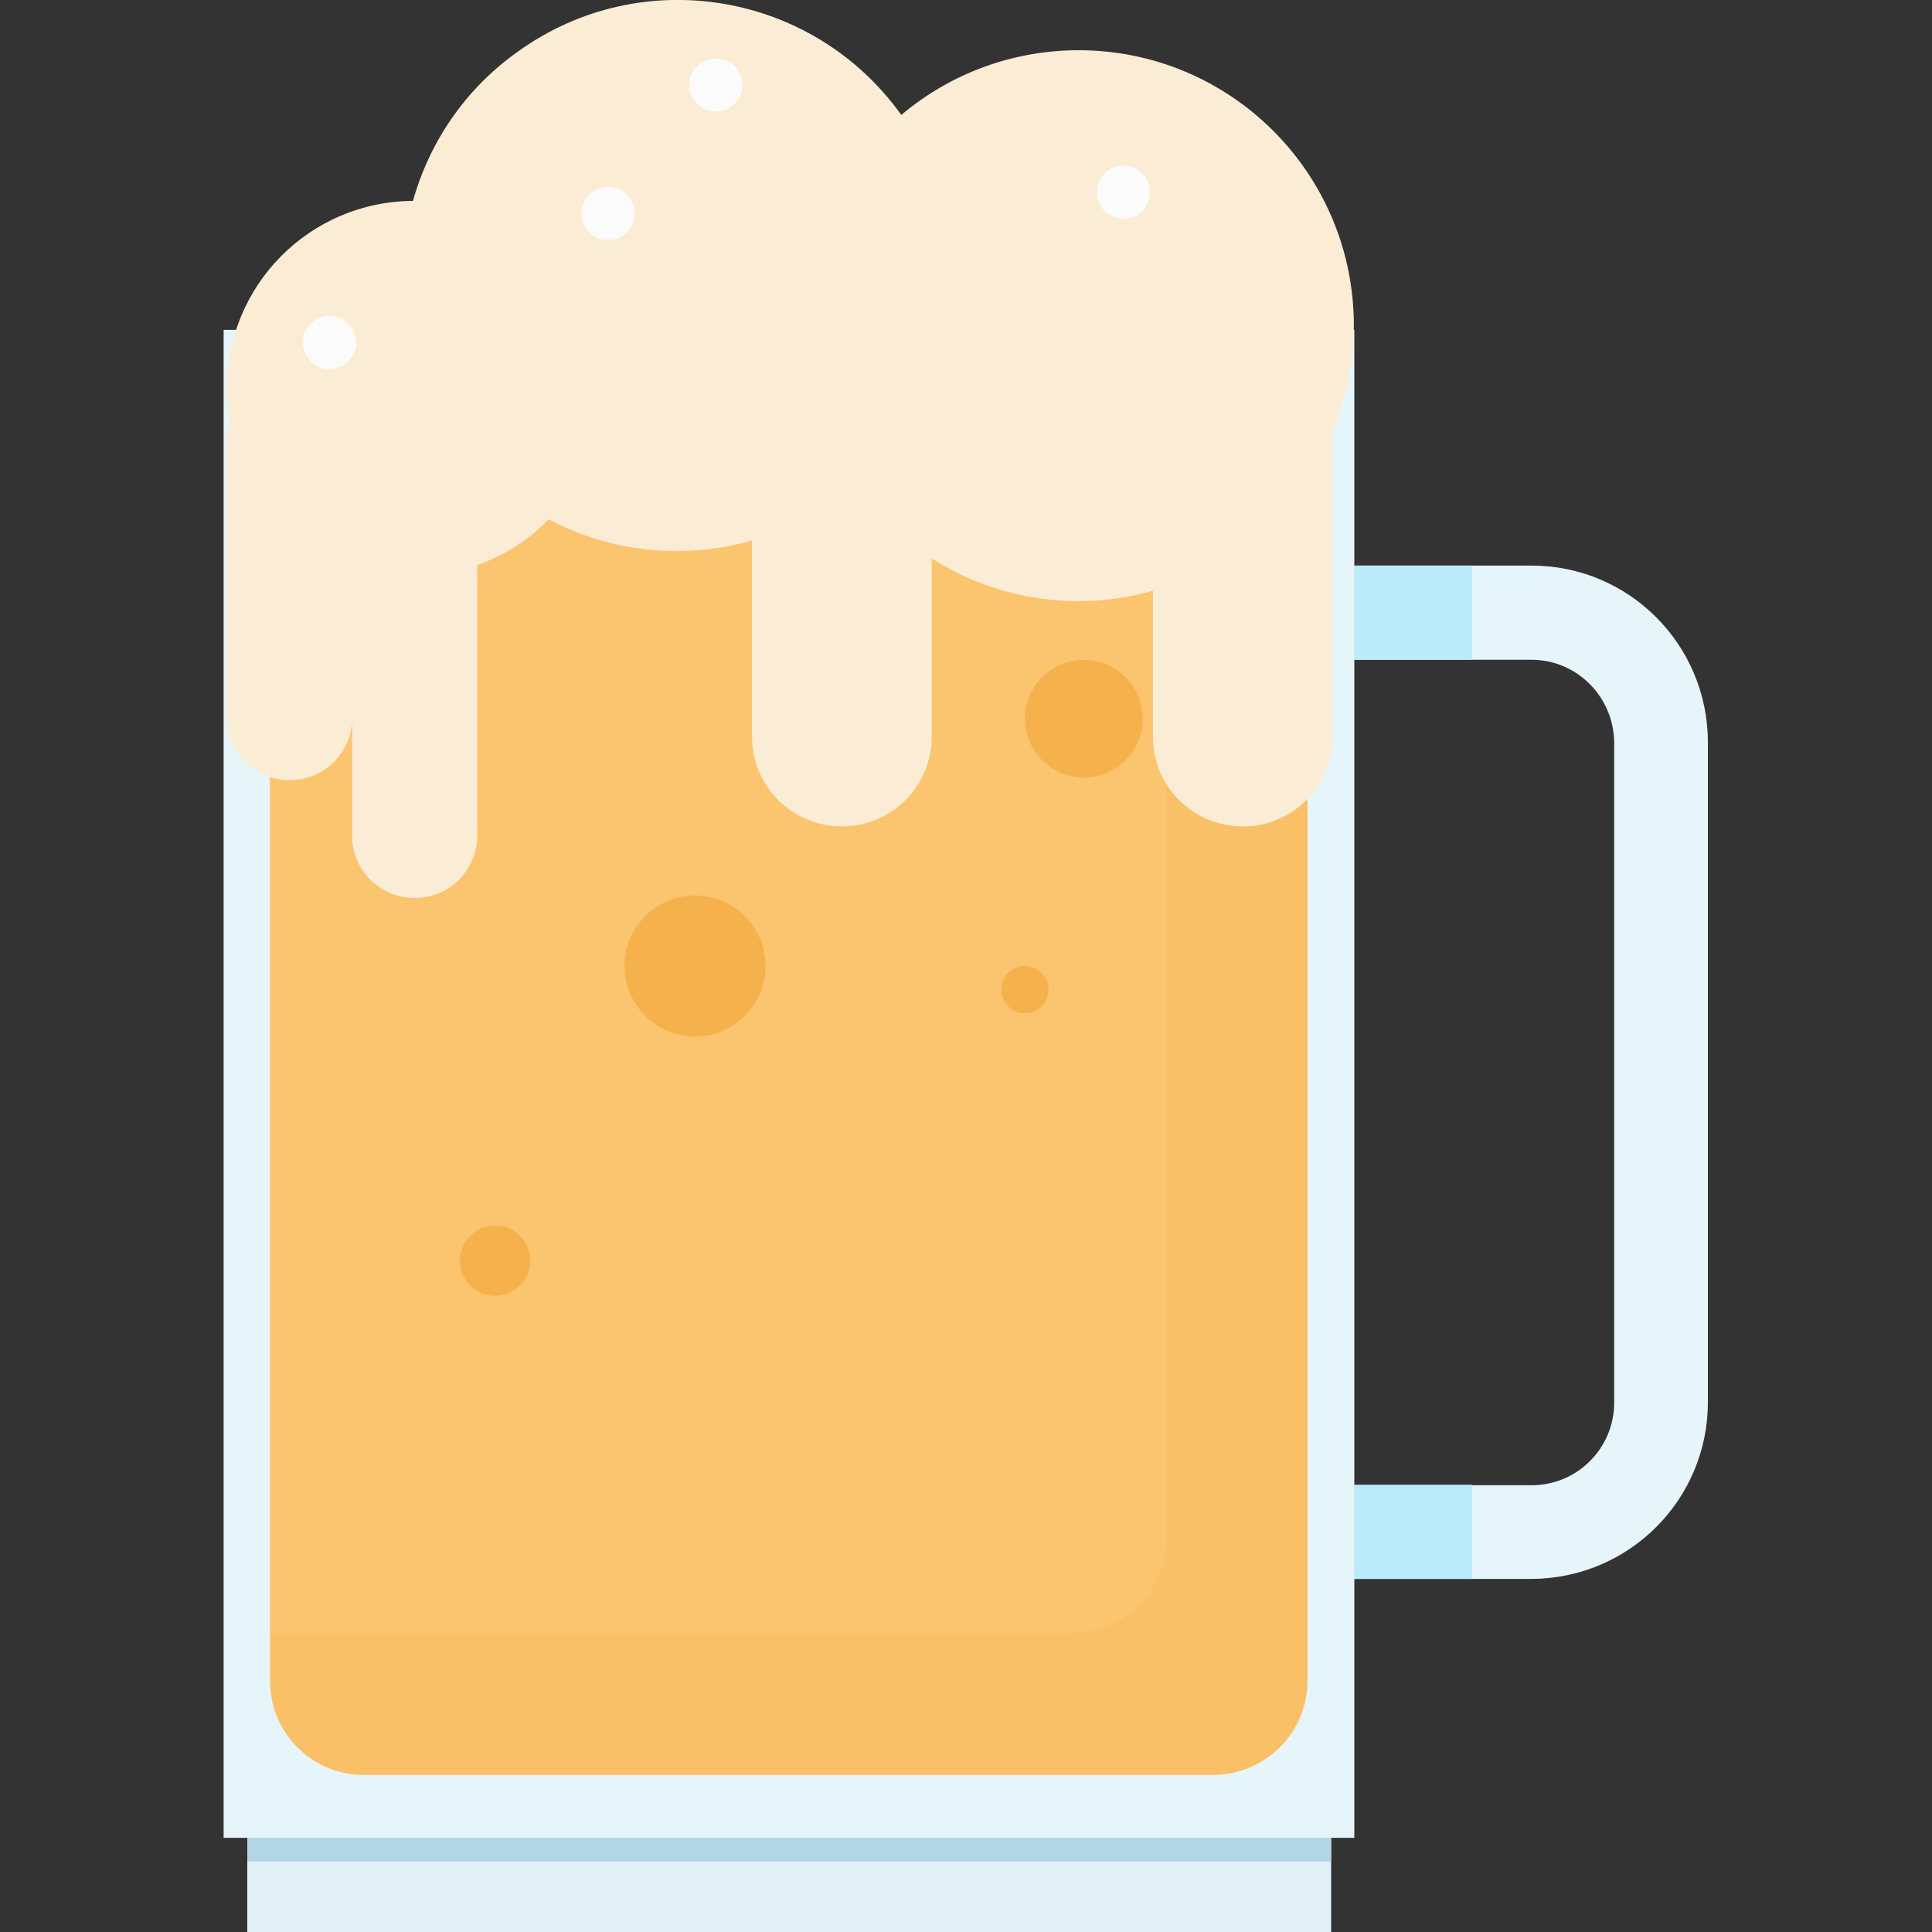 <?xml version="1.0" encoding="utf-8"?>
<!-- Generator: Adobe Illustrator 23.0.1, SVG Export Plug-In . SVG Version: 6.00 Build 0)  -->
<svg version="1.1" id="Layer_1" xmlns="http://www.w3.org/2000/svg" xmlns:xlink="http://www.w3.org/1999/xlink" x="0px" y="0px"
	 viewBox="0 0 400 400" style="enable-background:new 0 0 400 400;" xml:space="preserve">
<rect x="0" y="0" width="400" height="400" fill="#333333" stroke="none"/>
<style type="text/css">
	.st0{fill:#E6F5FA;}
	.st1{fill:#BBEAFA;}
	.st2{fill:#FAC067;}
	.st3{fill:#FBC46E;}
	.st4{fill:#E1F0F5;}
	.st5{fill:#B1D6E3;}
	.st6{fill:#FBEDD5;}
	.st7{fill:#F5B24C;}
	.st8{fill:#FBFBFB;}
</style>
<title></title>
<g id="f637fb7e-92b2-4a90-9f6a-91958e70a375">
	<path class="st0" d="M317.1,117.1h-39c-20.2,0-36.6,16.4-36.6,36.6v136.6c0,20.2,16.4,36.6,36.6,36.6h39
		c20.2-0.1,36.5-16.4,36.5-36.6V153.7C353.6,133.5,337.3,117.1,317.1,117.1z M334.2,290.4c0,9.4-7.6,17.1-17.1,17.1h-39
		c-9.4,0-17.1-7.7-17.1-17.1V153.7c0-9.4,7.7-17,17.1-17.1h39c9.4,0,17,7.7,17.1,17.1L334.2,290.4z"/>
	<path class="st1" d="M261,153.7v136.6c0,9.4,7.7,17.1,17.1,17.1h26.7v19.5h-26.7c-20.2,0-36.6-16.4-36.6-36.6V153.7
		c0-20.2,16.4-36.6,36.6-36.6h26.7v19.5h-26.7C268.7,136.6,261,144.2,261,153.7z"/>
	<rect x="46.3" y="68.3" class="st0" width="234.1" height="312.2"/>
	<path class="st2" d="M270.7,81.3V348c0,10.7-8.6,19.3-19.3,19.5H75.6c-10.8,0.1-19.6-8.5-19.7-19.3c0-0.1,0-0.1,0-0.2V81.3
		L270.7,81.3z"/>
	<path class="st3" d="M241.5,81.3v237.3c0,10.8-8.7,19.5-19.5,19.5H55.9V81.3H241.5z"/>
	<rect x="51.2" y="380.5" class="st4" width="224.4" height="19.5"/>
	<rect x="51.2" y="380.5" class="st5" width="224.4" height="4.9"/>
	<path class="st6" d="M280.3,67.4c0-31.5-25.5-57-57-57c-13.4,0-26.4,4.7-36.7,13.4c-18.3-25.6-53.9-31.5-79.4-13.1
		C96.6,18.2,89,29.1,85.5,41.6C64.1,41.7,46.9,59.1,47,80.4c0,2.2,0.2,4.5,0.6,6.7c-0.4,1.2-0.6,2.5-0.6,3.7v57
		c-0.4,7.2,5,13.3,12.2,13.7c7.2,0.4,13.3-5,13.7-12.2c0-0.5,0-1,0-1.5v25.9c0.4,7.2,6.6,12.6,13.7,12.2c6.6-0.4,11.8-5.6,12.2-12.2
		V117c5.6-2,10.7-5.2,14.8-9.5c12.9,6.9,28,8.4,42.1,4.4v40.6c0,10.3,8.3,18.6,18.6,18.6c10.3,0,18.6-8.3,18.6-18.6v-36.9
		c13.6,8.7,30.3,11.1,45.8,6.7v30.2c0,10.3,8.3,18.6,18.6,18.6c10.3,0,18.6-8.3,18.6-18.6V88.9C278.9,82.1,280.3,74.8,280.3,67.4z"
		/>
	<circle class="st7" cx="102.5" cy="261" r="7.3"/>
	<circle class="st7" cx="143.9" cy="200" r="14.6"/>
	<circle class="st8" cx="125.9" cy="44.2" r="5.5"/>
	<circle class="st8" cx="148.2" cy="17.6" r="5.5"/>
	<circle class="st8" cx="232.6" cy="39.8" r="5.5"/>
	<circle class="st8" cx="68.2" cy="70.9" r="5.5"/>
	<circle class="st7" cx="224.4" cy="148.8" r="12.2"/>
	<circle class="st7" cx="212.2" cy="204.9" r="4.9"/>
</g>
</svg>
